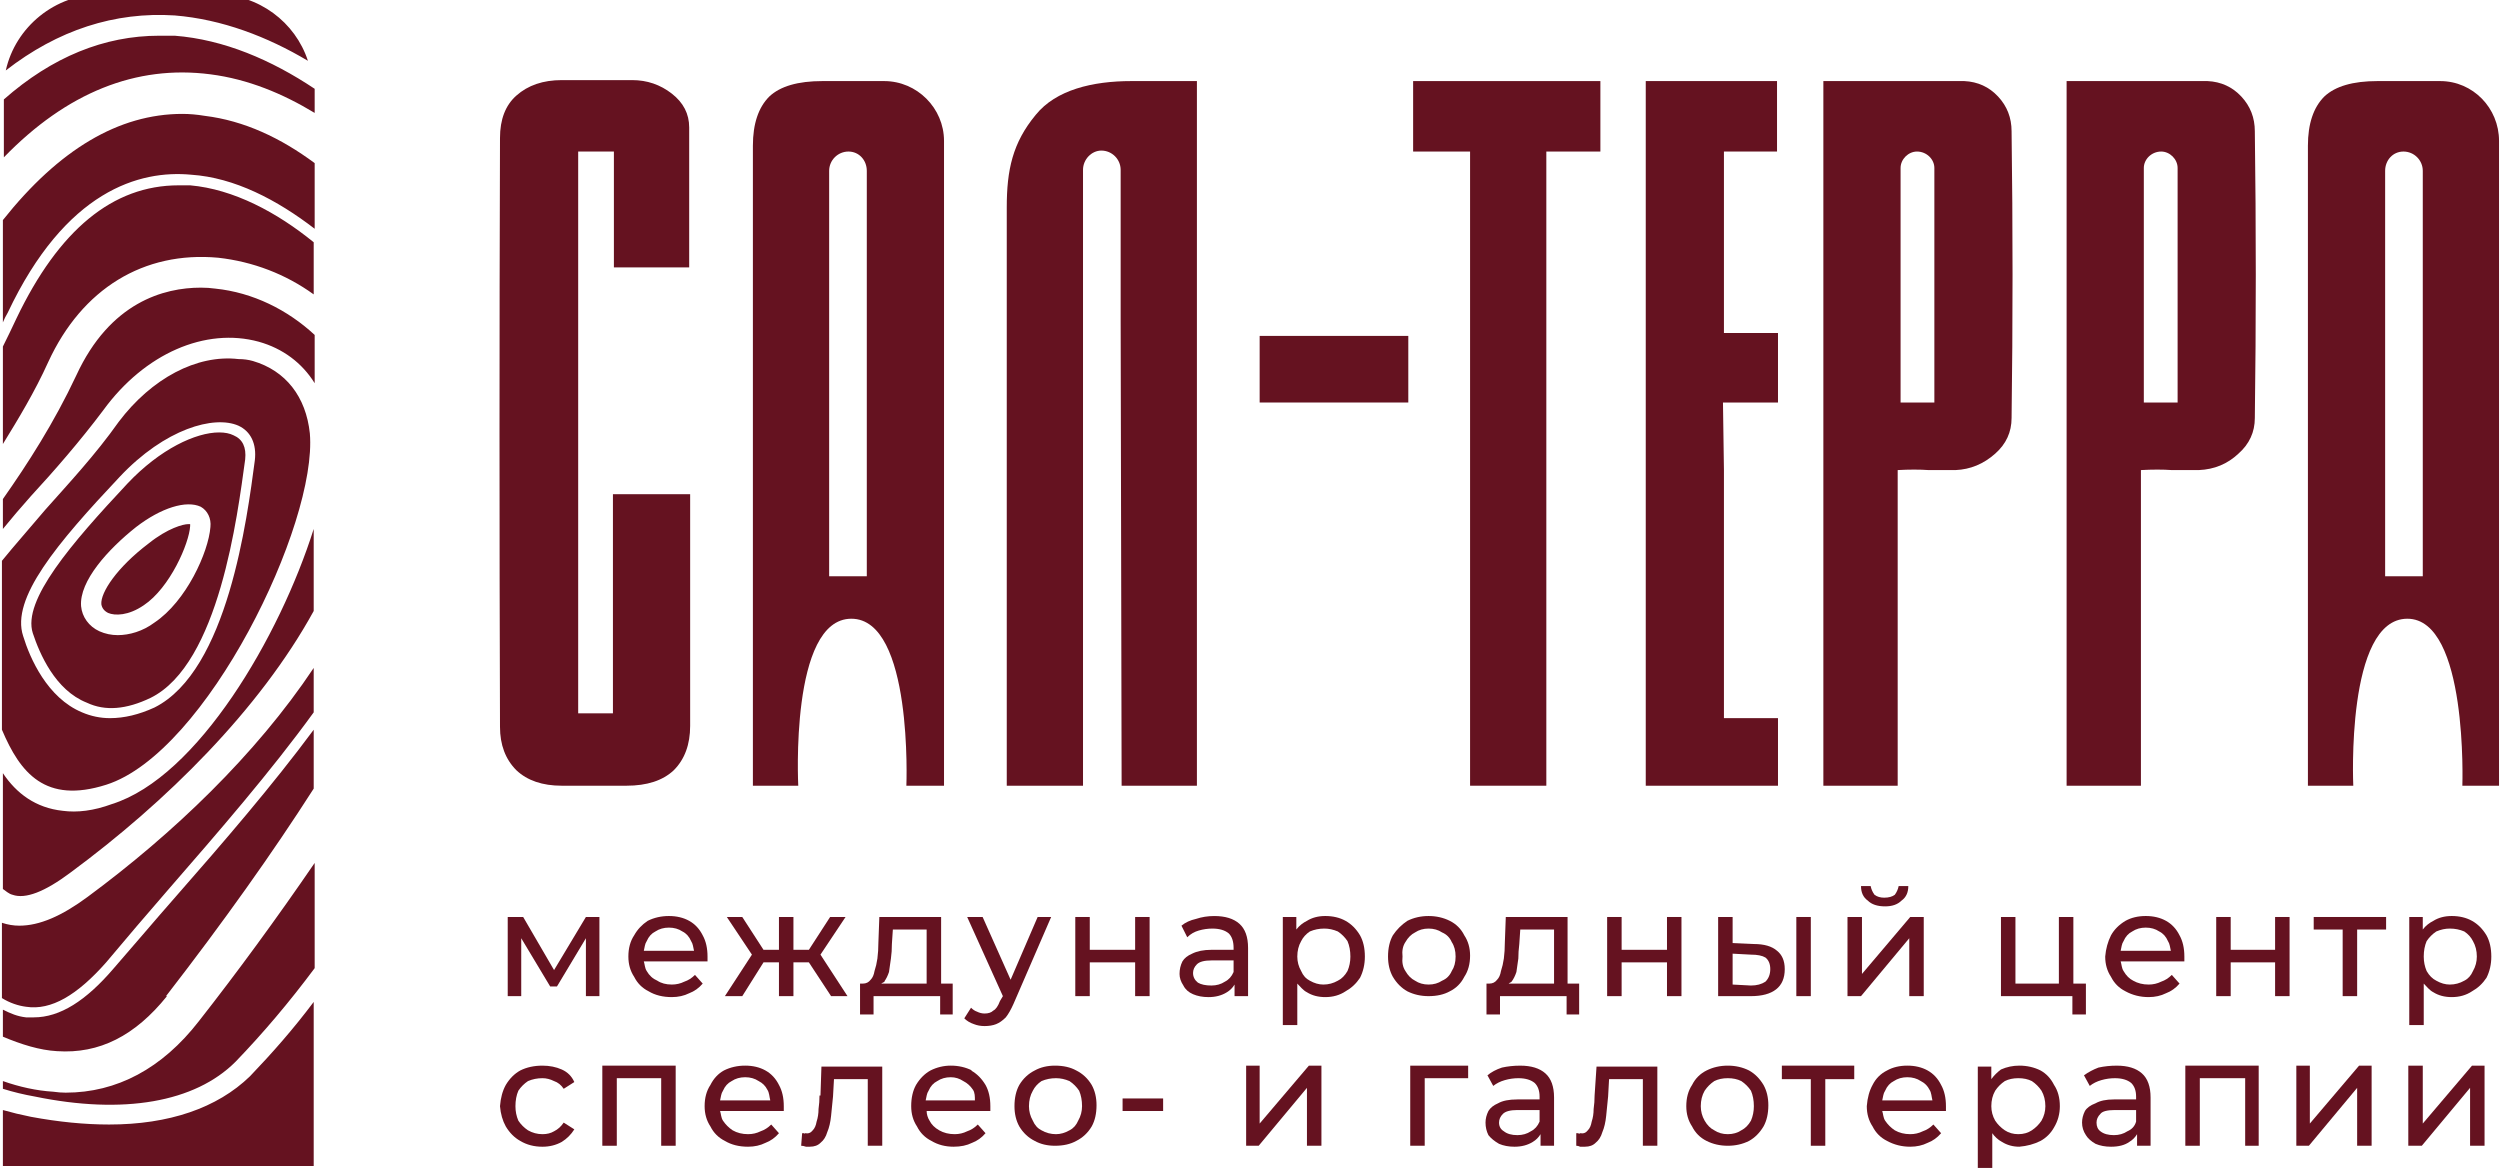 <?xml version="1.0" encoding="UTF-8"?> <svg xmlns="http://www.w3.org/2000/svg" version="1.2" viewBox="0 0 259 121" width="259" height="121"><title>Sal-terra_logo-svg</title><style> .s0 { fill: #651220 } </style><g id="Layer"><g id="Layer"><path id="Layer" class="s0" d="m57.4 100.5l-3.2-5.5h-1.6v8.2h1.4v-6l3 5h0.7l3-5v6h1.4v-8.2h-1.4l-3.3 5.5z"></path><path id="Layer" fill-rule="evenodd" class="s0" d="m70.9 101.7q0.6-0.2 1.1-0.7l0.8 0.9q-0.6 0.7-1.4 1-0.8 0.4-1.8 0.4-1.4 0-2.4-0.6-1-0.5-1.5-1.5-0.6-0.9-0.6-2.1 0-1.3 0.6-2.2 0.5-0.9 1.4-1.5 1-0.5 2.2-0.5 1.2 0 2.1 0.5 0.9 0.5 1.4 1.5 0.5 0.9 0.5 2.2 0 0.1 0 0.2 0 0.2 0 0.3h-6.6c0.1 0.3 0.1 0.7 0.3 1q0.4 0.7 1.1 1 0.6 0.4 1.5 0.4 0.7 0 1.3-0.3zm-3.9-4.2c-0.2 0.3-0.2 0.6-0.3 1h5.2c-0.1-0.4-0.1-0.7-0.3-1q-0.3-0.7-0.9-1-0.6-0.4-1.4-0.4-0.8 0-1.4 0.4-0.6 0.3-0.9 1z"></path><path id="Layer" class="s0" d="m83.8 99.7l2.3 3.5h1.7l-2.8-4.3 2.6-3.9h-1.6l-2.2 3.4h-1.6v-3.4h-1.5v3.4h-1.6l-2.2-3.4h-1.6l2.6 3.9-2.8 4.3h1.8l2.2-3.5h1.6v3.5h1.5v-3.5h1.6z"></path><path id="Layer" fill-rule="evenodd" class="s0" d="m90.5 105.1h-1.4v-3.2h0.3q0.5 0 0.8-0.4 0.3-0.3 0.4-0.9 0.2-0.6 0.3-1.3 0.1-0.8 0.1-1.6l0.1-2.7h6.4v6.9h1.2v3.2h-1.3v-1.9h-6.9zm1.2-3.5c-0.1 0.2-0.3 0.2-0.4 0.3h4.7v-5.6h-3.5l-0.1 1.5q0 0.8-0.1 1.5-0.1 0.8-0.2 1.4-0.2 0.6-0.5 1z"></path><path id="Layer" class="s0" d="m107.5 95l-2.8 6.5-2.9-6.5h-1.6l3.7 8.2-0.3 0.5q-0.3 0.8-0.7 1-0.3 0.3-0.9 0.3-0.4 0-0.8-0.2-0.3-0.1-0.6-0.4l-0.7 1.1q0.4 0.4 1 0.6 0.5 0.2 1.1 0.2 0.7 0 1.2-0.2 0.5-0.2 1-0.7 0.4-0.5 0.8-1.4l3.9-9c0 0-1.4 0-1.4 0z"></path><path id="Layer" class="s0" d="m112.9 99.7h4.7v3.5h1.5v-8.2h-1.5v3.4h-4.7v-3.4h-1.5v8.2h1.5v-3.5z"></path><path id="Layer" fill-rule="evenodd" class="s0" d="m127.9 103.2v-1.2q-0.3 0.5-0.8 0.8-0.8 0.5-1.9 0.5-0.9 0-1.6-0.3-0.7-0.3-1-0.9-0.4-0.6-0.4-1.2 0-0.7 0.3-1.3 0.3-0.5 1-0.8 0.8-0.4 2-0.4h2.3v-0.2q0-1-0.5-1.5-0.6-0.5-1.7-0.5-0.7 0-1.4 0.2-0.7 0.2-1.2 0.7l-0.6-1.2q0.6-0.5 1.5-0.7 0.9-0.3 1.9-0.3 1.7 0 2.6 0.8 0.9 0.8 0.9 2.5v5c0 0-1.4 0-1.4 0zm-0.1-2.5v-1.2h-2.3q-1.1 0-1.5 0.4-0.4 0.4-0.4 0.9 0 0.6 0.5 1 0.5 0.3 1.4 0.3 0.8 0 1.4-0.4 0.6-0.3 0.9-1z"></path><path id="Layer" fill-rule="evenodd" class="s0" d="m140.9 96.9q0.5 0.9 0.5 2.2 0 1.2-0.5 2.2-0.6 0.9-1.5 1.4-0.9 0.6-2.1 0.6-1.1 0-1.9-0.5c-0.4-0.2-0.7-0.6-1-0.9v4.3h-1.5v-11.2h1.4v1.3c0.3-0.4 0.7-0.7 1.1-0.9q0.8-0.5 1.9-0.5 1.2 0 2.1 0.5 0.9 0.5 1.5 1.5zm-1 2.2q0-0.9-0.3-1.6-0.4-0.6-1-1-0.7-0.3-1.4-0.3-0.8 0-1.5 0.3-0.6 0.4-0.9 1-0.4 0.7-0.4 1.6 0 0.8 0.4 1.5 0.3 0.7 0.9 1 0.7 0.4 1.4 0.4 0.8 0 1.5-0.4 0.6-0.3 1-1 0.3-0.7 0.3-1.5z"></path><path id="Layer" fill-rule="evenodd" class="s0" d="m150.2 95.4q1 0.5 1.5 1.5 0.6 0.9 0.6 2.1 0 1.3-0.6 2.2-0.5 1-1.5 1.5-0.9 0.5-2.2 0.5-1.2 0-2.2-0.5-0.9-0.5-1.5-1.5-0.5-0.9-0.5-2.1 0-1.3 0.5-2.2 0.6-0.9 1.5-1.5 1-0.5 2.2-0.5 1.2 0 2.2 0.5zm0.6 3.7q0-0.9-0.4-1.5-0.3-0.7-1-1-0.6-0.4-1.4-0.4-0.8 0-1.4 0.4-0.6 0.3-1 1-0.4 0.6-0.3 1.5-0.1 0.9 0.3 1.5 0.4 0.7 1 1 0.6 0.4 1.4 0.4 0.8 0 1.4-0.4 0.7-0.3 1-1 0.4-0.6 0.4-1.5z"></path><path id="Layer" fill-rule="evenodd" class="s0" d="m162.3 105.1v-1.9h-6.9v1.9h-1.4v-3.2h0.3q0.5 0 0.8-0.4 0.3-0.3 0.4-0.9 0.2-0.6 0.3-1.3 0.1-0.8 0.1-1.6l0.1-2.7h6.4v6.9h1.2v3.2zm-5.7-3.4c-0.1 0.1-0.2 0.1-0.3 0.2h4.7v-5.6h-3.5l-0.1 1.5q-0.1 0.8-0.1 1.5-0.1 0.8-0.2 1.4-0.2 0.6-0.5 1z"></path><path id="Layer" class="s0" d="m172.7 98.4h-4.7v-3.4h-1.5v8.2h1.5v-3.5h4.7v3.5h1.5v-8.2h-1.5v3.4z"></path><path id="Layer" class="s0" d="m186.1 95h1.5v8.2h-1.5z"></path><path id="Layer" fill-rule="evenodd" class="s0" d="m184.1 98.5c0.5 0.4 0.8 1 0.8 1.9q0 1.4-0.9 2.1-0.9 0.7-2.6 0.7h-3.4v-8.2h1.5v2.7l2.2 0.1q1.6 0 2.4 0.7zm-0.7 1.9q0-0.8-0.5-1.2-0.5-0.3-1.5-0.3l-1.9-0.1v3.2l1.9 0.1q0.9 0 1.5-0.4 0.5-0.5 0.5-1.3z"></path><path id="Layer" class="s0" d="m195.3 93.9q1.1 0 1.7-0.6 0.7-0.5 0.7-1.5h-1q-0.1 0.5-0.4 0.9-0.4 0.3-1.1 0.3-0.6 0-1-0.3-0.3-0.4-0.4-0.9h-1q0 1 0.7 1.5 0.6 0.6 1.8 0.6z"></path><path id="Layer" class="s0" d="m197.8 103.2h1.5v-8.2h-1.4l-5 5.9v-5.9h-1.5v8.2h1.4l5-6v6z"></path><path id="Layer" class="s0" d="m216.1 105.1v-3.2h-1.3v-6.9h-1.5v6.9h-4.5v-6.9h-1.5v8.2h6 1.4v1.9h1.4z"></path><path id="Layer" fill-rule="evenodd" class="s0" d="m224.4 95.4q0.9 0.5 1.4 1.5 0.5 0.9 0.5 2.2 0 0.1 0 0.2 0 0.2 0 0.3h-6.6c0.1 0.3 0.1 0.7 0.3 1q0.4 0.7 1 1 0.7 0.4 1.6 0.4 0.7 0 1.3-0.3 0.6-0.2 1.1-0.7l0.8 0.9q-0.6 0.7-1.4 1-0.8 0.4-1.8 0.4-1.3 0-2.4-0.6-1-0.5-1.5-1.5-0.6-0.9-0.6-2.1 0.1-1.2 0.6-2.2 0.5-0.9 1.5-1.5 0.9-0.5 2.1-0.5 1.2 0 2.1 0.5zm-4.4 2.1c-0.2 0.3-0.2 0.6-0.3 1h5.2c-0.1-0.4-0.1-0.7-0.3-1q-0.3-0.7-0.9-1-0.6-0.4-1.4-0.4-0.8 0-1.4 0.4-0.6 0.3-0.9 1z"></path><path id="Layer" class="s0" d="m235.7 98.4h-4.6v-3.4h-1.5v8.2h1.5v-3.5h4.6v3.5h1.5v-8.2h-1.5v3.4z"></path><path id="Layer" class="s0" d="m239.7 96.3h3v6.9h1.5v-6.9h3v-1.3h-7.5v1.3z"></path><path id="Layer" fill-rule="evenodd" class="s0" d="m258.1 99.1q0 1.2-0.5 2.2-0.6 0.9-1.5 1.4-0.9 0.6-2.1 0.6-1.1 0-1.9-0.5c-0.4-0.2-0.7-0.6-1-0.9v4.3h-1.5v-11.2h1.4v1.3c0.3-0.4 0.7-0.7 1.1-0.9q0.8-0.5 1.9-0.5 1.2 0 2.1 0.5 0.9 0.5 1.5 1.5 0.5 0.9 0.5 2.2zm-1.5 0q0-0.9-0.4-1.6-0.3-0.6-0.9-1-0.7-0.3-1.5-0.3-0.7 0-1.4 0.3-0.6 0.4-1 1-0.3 0.7-0.3 1.6 0 0.8 0.3 1.5 0.4 0.7 1 1 0.7 0.4 1.4 0.4 0.8 0 1.5-0.4 0.6-0.3 0.9-1 0.4-0.7 0.4-1.5z"></path><path id="Layer" class="s0" d="m54.7 112q0.7-0.3 1.5-0.3 0.6 0 1.2 0.3 0.6 0.2 1 0.8l1.1-0.7q-0.4-0.9-1.3-1.3-0.9-0.4-2-0.4-1.3 0-2.3 0.5-0.9 0.5-1.5 1.5-0.5 0.9-0.6 2.2 0.1 1.2 0.6 2.1 0.6 1 1.5 1.5 1 0.6 2.3 0.6 1.1 0 2-0.5 0.8-0.5 1.3-1.3l-1.1-0.7q-0.4 0.6-1 0.9-0.5 0.3-1.2 0.3-0.8 0-1.5-0.4-0.6-0.4-1-1-0.3-0.7-0.3-1.5 0-0.9 0.3-1.6 0.4-0.6 1-1z"></path><path id="Layer" class="s0" d="m62.4 118.7h1.5v-7h4.6v7h1.5v-8.3h-7.6v8.3z"></path><path id="Layer" fill-rule="evenodd" class="s0" d="m79.3 110.9q0.9 0.5 1.4 1.5 0.5 0.9 0.5 2.2 0 0.1 0 0.2 0 0.1 0 0.3h-6.6c0.1 0.3 0.1 0.7 0.3 1q0.4 0.6 1 1 0.7 0.4 1.6 0.4 0.7 0 1.3-0.3 0.6-0.2 1.1-0.7l0.8 0.9q-0.6 0.7-1.4 1-0.8 0.4-1.8 0.4-1.4 0-2.4-0.6-1-0.5-1.5-1.5-0.6-0.9-0.6-2.1 0-1.3 0.6-2.2 0.5-1 1.4-1.5 1-0.5 2.2-0.5 1.2 0 2.1 0.5zm-4.4 2.1c-0.2 0.3-0.2 0.6-0.3 1h5.2c-0.1-0.4-0.1-0.8-0.3-1.1q-0.3-0.6-0.9-0.9-0.6-0.4-1.4-0.4-0.8 0-1.4 0.4-0.6 0.3-0.9 1z"></path><path id="Layer" class="s0" d="m84.9 113.5q0 0.7-0.1 1.4 0 0.7-0.2 1.3-0.1 0.6-0.4 0.9-0.3 0.4-0.8 0.3 0 0.1-0.1 0-0.1 0-0.2 0l-0.1 1.3q0.2 0 0.5 0.1 0.2 0 0.4 0 0.7 0 1.1-0.4 0.5-0.4 0.7-1.1 0.3-0.7 0.4-1.7 0.1-0.9 0.2-2l0.1-1.8h3.5v6.9h1.5v-8.2h-6.3l-0.1 3z"></path><path id="Layer" fill-rule="evenodd" class="s0" d="m100.6 110.9q0.9 0.5 1.5 1.5 0.5 0.9 0.5 2.2 0 0.1 0 0.2 0 0.1 0 0.3h-6.6c0 0.3 0.1 0.7 0.3 1q0.3 0.6 1 1 0.7 0.4 1.6 0.4 0.7 0 1.3-0.3 0.6-0.2 1.1-0.7l0.8 0.9q-0.6 0.7-1.4 1-0.8 0.4-1.9 0.4-1.3 0-2.3-0.6-1-0.5-1.5-1.5-0.6-0.9-0.6-2.1 0-1.3 0.5-2.2 0.6-1 1.5-1.5 1-0.5 2.1-0.5 1.2 0 2.2 0.5zm-4.4 2.1c-0.2 0.3-0.2 0.6-0.3 1h5.1c0-0.4 0-0.8-0.2-1.1q-0.4-0.6-1-0.9-0.6-0.4-1.3-0.4-0.8 0-1.4 0.4-0.6 0.3-0.9 1z"></path><path id="Layer" fill-rule="evenodd" class="s0" d="m111.5 110.9q1 0.5 1.6 1.5 0.5 0.9 0.5 2.1 0 1.3-0.5 2.2-0.6 1-1.6 1.5-0.9 0.5-2.2 0.5-1.2 0-2.1-0.5-1-0.5-1.6-1.5-0.5-0.9-0.5-2.1 0-1.3 0.5-2.2 0.6-1 1.6-1.5 0.9-0.5 2.1-0.5 1.3 0 2.2 0.5zm0.6 3.7q0-0.9-0.3-1.6-0.4-0.6-1-1-0.7-0.3-1.4-0.3-0.8 0-1.5 0.3-0.6 0.4-0.9 1-0.4 0.7-0.4 1.6 0 0.8 0.4 1.5 0.3 0.7 0.9 1 0.7 0.4 1.5 0.4 0.7 0 1.4-0.4 0.6-0.3 0.9-1 0.4-0.7 0.4-1.5z"></path><path id="Layer" class="s0" d="m116.3 113.8h4.2v1.3h-4.2z"></path><path id="Layer" class="s0" d="m130.5 116.4v-6h-1.4v8.3h1.3l5-6v6h1.5v-8.3h-1.3l-5.1 6z"></path><path id="Layer" class="s0" d="m146.1 118.7h1.5v-7h4.5v-1.3h-6v8.3z"></path><path id="Layer" fill-rule="evenodd" class="s0" d="m160.1 111.2q0.9 0.8 0.9 2.5v5h-1.4v-1.2q-0.3 0.5-0.8 0.8-0.8 0.5-1.9 0.5-0.9 0-1.6-0.3-0.7-0.4-1.1-0.9-0.3-0.6-0.3-1.3 0-0.6 0.3-1.2 0.3-0.5 1-0.8 0.7-0.4 2-0.4h2.3v-0.3q0-0.9-0.5-1.4-0.6-0.5-1.7-0.5-0.7 0-1.4 0.2-0.7 0.2-1.2 0.6l-0.6-1.1q0.6-0.5 1.5-0.8 0.9-0.2 1.9-0.2 1.7 0 2.6 0.8zm-0.6 5v-1.2h-2.3q-1.1 0-1.5 0.4-0.4 0.4-0.4 0.9 0 0.6 0.5 0.9 0.5 0.4 1.4 0.4 0.8 0 1.4-0.4 0.6-0.3 0.9-1z"></path><path id="Layer" class="s0" d="m165.2 113.5q0 0.7-0.1 1.4 0 0.7-0.2 1.3-0.1 0.6-0.4 0.9-0.3 0.4-0.8 0.3-0.1 0.1-0.2 0-0.1 0-0.2 0v1.3q0.2 0 0.4 0.1 0.3 0 0.5 0 0.7 0 1.1-0.4 0.5-0.4 0.7-1.1 0.3-0.7 0.4-1.7 0.1-0.9 0.2-2l0.1-1.8h3.5v6.9h1.5v-8.2h-6.3l-0.2 3z"></path><path id="Layer" fill-rule="evenodd" class="s0" d="m181.2 110.9q0.9 0.5 1.5 1.5 0.5 0.9 0.5 2.1 0 1.3-0.5 2.2-0.6 1-1.5 1.5-1 0.5-2.2 0.5-1.2 0-2.2-0.5-1-0.5-1.5-1.5-0.6-0.9-0.6-2.1 0-1.3 0.6-2.2 0.5-1 1.5-1.5 1-0.5 2.2-0.5 1.2 0 2.2 0.5zm0.5 3.7q0-0.9-0.3-1.6-0.4-0.6-1-1-0.6-0.3-1.4-0.3-0.8 0-1.4 0.3-0.6 0.4-1 1-0.4 0.7-0.4 1.6 0 0.8 0.4 1.5 0.4 0.7 1 1 0.6 0.4 1.4 0.4 0.8 0 1.4-0.4 0.6-0.3 1-1 0.3-0.7 0.3-1.5z"></path><path id="Layer" class="s0" d="m184.6 111.8h3v6.9h1.5v-6.9h3v-1.4h-7.5v1.4z"></path><path id="Layer" fill-rule="evenodd" class="s0" d="m199.7 110.9q0.9 0.5 1.4 1.5 0.5 0.9 0.5 2.2 0 0.1 0 0.2 0 0.1 0 0.3h-6.6c0.1 0.3 0.1 0.7 0.3 1q0.4 0.6 1 1 0.7 0.4 1.6 0.4 0.7 0 1.3-0.3 0.6-0.2 1.1-0.7l0.8 0.9q-0.6 0.7-1.4 1-0.8 0.4-1.8 0.4-1.3 0-2.4-0.6-1-0.5-1.5-1.5-0.6-0.9-0.6-2.1 0.1-1.3 0.6-2.2 0.5-1 1.5-1.5 0.9-0.5 2.1-0.5 1.2 0 2.1 0.5zm-4.4 2.1c-0.2 0.3-0.2 0.6-0.3 1h5.2c-0.1-0.4-0.1-0.8-0.3-1.1q-0.3-0.6-0.9-0.9-0.6-0.4-1.4-0.4-0.8 0-1.4 0.4-0.6 0.3-0.9 1z"></path><path id="Layer" fill-rule="evenodd" class="s0" d="m212.8 112.4q0.6 0.9 0.6 2.2 0 1.2-0.6 2.2-0.5 0.9-1.4 1.4-1 0.5-2.2 0.6-1 0-1.8-0.5c-0.4-0.2-0.8-0.6-1-0.9v4.3h-1.5v-11.2h1.4v1.3c0.3-0.4 0.6-0.7 1-1q0.9-0.4 1.9-0.4 1.2 0 2.2 0.5 0.9 0.5 1.4 1.5zm-0.9 2.2q0-0.9-0.4-1.6-0.4-0.6-1-1-0.6-0.3-1.4-0.3-0.8 0-1.4 0.3-0.6 0.4-1 1-0.4 0.7-0.4 1.6 0 0.8 0.4 1.5 0.4 0.6 1 1 0.6 0.4 1.4 0.4 0.8 0 1.4-0.4 0.6-0.4 1-1 0.4-0.7 0.4-1.5z"></path><path id="Layer" fill-rule="evenodd" class="s0" d="m221.9 111.2q0.9 0.8 0.9 2.5v5h-1.4v-1.2q-0.3 0.5-0.8 0.8-0.7 0.5-1.9 0.5-0.9 0-1.6-0.3-0.7-0.4-1-0.9-0.4-0.6-0.4-1.3 0-0.6 0.3-1.2 0.3-0.5 1.1-0.8 0.7-0.4 1.9-0.4h2.3v-0.3q0-0.9-0.5-1.4-0.6-0.5-1.7-0.5-0.7 0-1.4 0.2-0.7 0.2-1.2 0.6l-0.6-1.1q0.7-0.5 1.5-0.8 0.9-0.2 1.9-0.2 1.7 0 2.6 0.8zm-0.6 5v-1.2h-2.2q-1.2 0-1.5 0.4-0.4 0.4-0.4 0.9 0 0.6 0.4 0.9 0.5 0.4 1.4 0.4 0.8 0 1.4-0.4 0.7-0.3 0.9-1z"></path><path id="Layer" class="s0" d="m226.4 118.7h1.5v-7h4.7v7h1.4v-8.3h-7.6v8.3z"></path><path id="Layer" class="s0" d="m239.3 116.4v-6h-1.4v8.3h1.3l5-6v6h1.5v-8.3h-1.3l-5.1 6z"></path><path id="Layer" class="s0" d="m251 116.4v-6h-1.5v8.3h1.4l5-6v6h1.5v-8.3h-1.3l-5.1 6z"></path></g><g id="Layer"><path id="Layer" class="s0" d="m59.9 15.7v58.2h3.6v-22.7h8v24q0 2.9-1.7 4.6-1.7 1.6-4.9 1.6h-6.7q-3 0-4.7-1.6-1.7-1.7-1.7-4.5-0.1-30.5 0-61 0-2.9 1.7-4.4 1.8-1.6 4.7-1.6h7.3q2.3 0 4.1 1.4 1.8 1.4 1.8 3.5v14.5h-7.8v-12z"></path><path id="Layer" class="s0" d="m145.9 41.7h-15.4v-6.9h15.4z"></path><path id="Layer" class="s0" d="m160.2 81.4h-7.9v-65.7h-5.9v-7.3h19.4v7.3h-5.6z"></path><path id="Layer" class="s0" d="m178.5 41.7l0.1 7v25.7h5.6v7h-13.7v-73h13.6v7.3h-5.5v18.8h5.6v7.2c0 0-5.7 0-5.7 0z"></path><path id="Layer" fill-rule="evenodd" class="s0" d="m208.4 13.6q0.2 14.9 0 29.7 0 2.2-1.7 3.7-1.8 1.6-4.1 1.7-1.4 0-2.8 0-1.4-0.1-3.2 0v32.7h-7.7v-73h14.6q2.1 0.1 3.5 1.6 1.4 1.5 1.4 3.6zm-8 3.8c0-0.9-0.8-1.7-1.8-1.7-0.9 0-1.7 0.8-1.7 1.7v24.3h3.5c0 0 0-24.3 0-24.3z"></path><path id="Layer" fill-rule="evenodd" class="s0" d="m233.6 13.6q0.2 14.9 0 29.7 0 2.2-1.7 3.7-1.7 1.6-4.1 1.7-1.4 0-2.8 0-1.4-0.1-3.2 0v32.7h-7.7v-73h14.6q2.1 0.1 3.5 1.6 1.4 1.5 1.4 3.6zm-8 3.8c0-0.9-0.8-1.7-1.7-1.7-1 0-1.8 0.8-1.8 1.7v24.3h3.5c0 0 0-24.3 0-24.3z"></path><path id="Layer" class="s0" d="m117.2 8.4c-4 0-7.8 0.9-9.9 3.5-2.4 2.9-3 5.7-3 9.6v59.9h7.9v-63.8c0-1.1 0.9-2 1.9-2 1.1 0 2 0.9 2 2v15.6l0.1 48.2h7.8v-73h-6.9z"></path><path id="Layer" fill-rule="evenodd" class="s0" d="m97.8 14.6v66.8h-3.9c0 0 0.7-17.3-5.7-17.3-6.4 0-5.5 17.3-5.5 17.3h-4.7v-66.3q0-3.4 1.7-5.1 1.7-1.6 5.5-1.6h6.4c3.4 0 6.2 2.8 6.2 6.2zm-8 3.1c0-1.1-0.8-2-1.9-2-1.1 0-2 0.9-2 2v42h3.9c0 0 0-42 0-42z"></path><path id="Layer" fill-rule="evenodd" class="s0" d="m258.9 14.6v66.8h-3.8c0 0 0.6-17.3-5.7-17.3-6.4 0-5.6 17.3-5.6 17.3h-4.7v-66.3q0-3.4 1.7-5.1 1.7-1.6 5.5-1.6h6.5c3.4 0 6.1 2.8 6.1 6.2zm-7.9 3.1c0-1.1-0.9-2-2-2-1.1 0-1.9 0.9-1.9 2v42h3.9c0 0 0-42 0-42z"></path></g></g><path id="Layer" fill-rule="evenodd" class="s0" d="m0.3 92.1v-12c1.4 2.1 3.4 3.6 6.2 3.9 1.5 0.2 3.2 0 5.1-0.7 8.9-2.8 17.4-17.4 20.9-28.5v8.5c-5.6 10.2-15.3 19.8-25.2 27.1q-4 3-6 2.3c-0.4-0.1-0.7-0.4-1-0.6zm19.4-72.9c4.5 0.4 9 2.8 12.8 5.9v5.4c-2.9-2.1-6.3-3.4-9.9-3.8-7.7-0.7-14.1 3.2-17.6 10.8-1.4 3.1-3.1 5.9-4.7 8.5v-10.1q0.7-1.4 1.4-2.9c4.4-9.2 10-13.8 16.8-13.8q0.6 0 1.2 0zm1.1 10.6q0.8 0 1.5 0.1c3.9 0.4 7.5 2.2 10.3 4.8v5c-1.3-2.1-3.3-3.6-5.8-4.3-5.5-1.5-11.8 1.2-16.1 7.1-2.4 3.2-5.1 6.3-7.5 8.9q-1.6 1.8-2.9 3.4v-3.1c2.6-3.7 5.3-7.9 7.6-12.8 3.5-7.6 9.1-9.1 12.9-9.1zm-20.6 45.7v-17.4c1.3-1.6 2.9-3.4 4.5-5.3 2.4-2.7 5.2-5.7 7.6-9.1 3.4-4.5 8.1-7 12.4-6.5q0.8 0 1.5 0.2c3.4 1 5.5 3.7 5.9 7.5 0.8 9.4-10.7 33.1-21.1 36.4-6.3 2-8.9-1.2-10.8-5.7zm2.2-9.6c0.7 2.3 2.5 6.4 6.1 7.9q1.4 0.6 2.9 0.6 2.2 0 4.6-1.1c7.6-3.8 9.6-19.6 10.4-25.6 0.2-1.7-0.4-3-1.7-3.6-2.5-1.1-7.6 0.3-12.3 5.3-6.5 6.9-11.3 12.6-10 16.5zm8.6 33.8c-3 3.4-5.7 5-8.3 4.6-0.8-0.1-1.7-0.4-2.5-0.9v-7.8q0.9 0.3 1.8 0.3c2.1 0 4.4-1 7.1-3 8.8-6.5 17.4-14.7 23.4-23.7v4.6c-4.5 6.2-9.8 12.3-15.1 18.4q-3.3 3.8-6.4 7.5zm-7.6-34.1c-1.1-3.4 4-9.3 9.8-15.5 3.4-3.6 7.1-5.3 9.5-5.3q0.9 0 1.5 0.3 1.4 0.6 1.2 2.5c-0.8 5.8-2.7 21.2-9.8 24.7-2.5 1.2-4.7 1.4-6.6 0.5-3.3-1.3-4.9-5.1-5.6-7.2zm5-2.8c0.1 1.1 0.8 2.1 1.9 2.6q0.9 0.4 1.9 0.4c1.2 0 2.6-0.4 3.8-1.3 3.3-2.2 5.6-7.3 5.8-9.9 0.1-0.9-0.3-1.7-1-2.1-1.5-0.7-4.1 0.1-6.7 2.1-2.9 2.3-5.9 5.6-5.7 8.2zm2.8 0.7q-0.6-0.3-0.7-0.9c-0.1-1.2 1.6-3.8 4.9-6.3 2-1.6 3.6-2 4.1-2q0.1 0 0.2 0 0 0 0 0.2c-0.1 1.8-2.1 6.4-4.8 8.2-1.6 1.1-3 1.1-3.7 0.8zm-10.6-56.2c1-4.5 5.1-7.9 9.9-7.9h11.8c4.5 0 8.3 2.9 9.6 6.9-4.2-2.5-8.9-4.3-13.8-4.7-6.2-0.4-12.1 1.5-17.5 5.7zm25.3 104.2c2.3-2.4 4.5-4.9 6.6-7.7v17h-32.2v-5.8q1.4 0.4 2.9 0.7 4.3 0.8 8.1 0.8c6.2 0 11.2-1.7 14.6-5zm-22.3 2.1q-1.7-0.3-3.3-0.8v-0.8c1.7 0.6 3.5 1 5.2 1.1q0.7 0.1 1.3 0.1c5.3 0 10-2.5 13.8-7.4 4-5.1 8.1-10.7 12-16.4v10.9c-2.6 3.5-5.4 6.8-8.2 9.7-4.2 4.2-11.6 5.5-20.8 3.6zm15.3-101.8q1.1 0 2.3 0.2c4.1 0.5 7.9 2.3 11.4 4.9v6.8c-3.9-3-8.3-5.3-12.8-5.6-5.3-0.5-13 1.6-19 14.3q-0.3 0.5-0.5 1v-10.6c5.8-7.3 12-11 18.6-11zm-1.6 91.4c-3.3 4.1-7 6-11.4 5.7-1.8-0.1-3.7-0.7-5.6-1.5v-2.8c0.8 0.4 1.5 0.7 2.4 0.8q0.4 0 0.8 0c2.7 0 5.4-1.7 8.3-5.1 2.1-2.4 4.2-4.9 6.4-7.4 5-5.7 10-11.5 14.3-17.3v6.1q-6.4 10-15.3 21.5zm0.8-99.5c5.1 0.4 10 2.5 14.5 5.5 0 0.1 0 0.3 0 0.4v2.1c-3.3-2-6.9-3.5-10.8-4-7.7-1-14.9 1.9-21.4 8.6v-6c5-4.4 10.4-6.6 16.1-6.6q0.8 0 1.6 0z"></path></svg> 